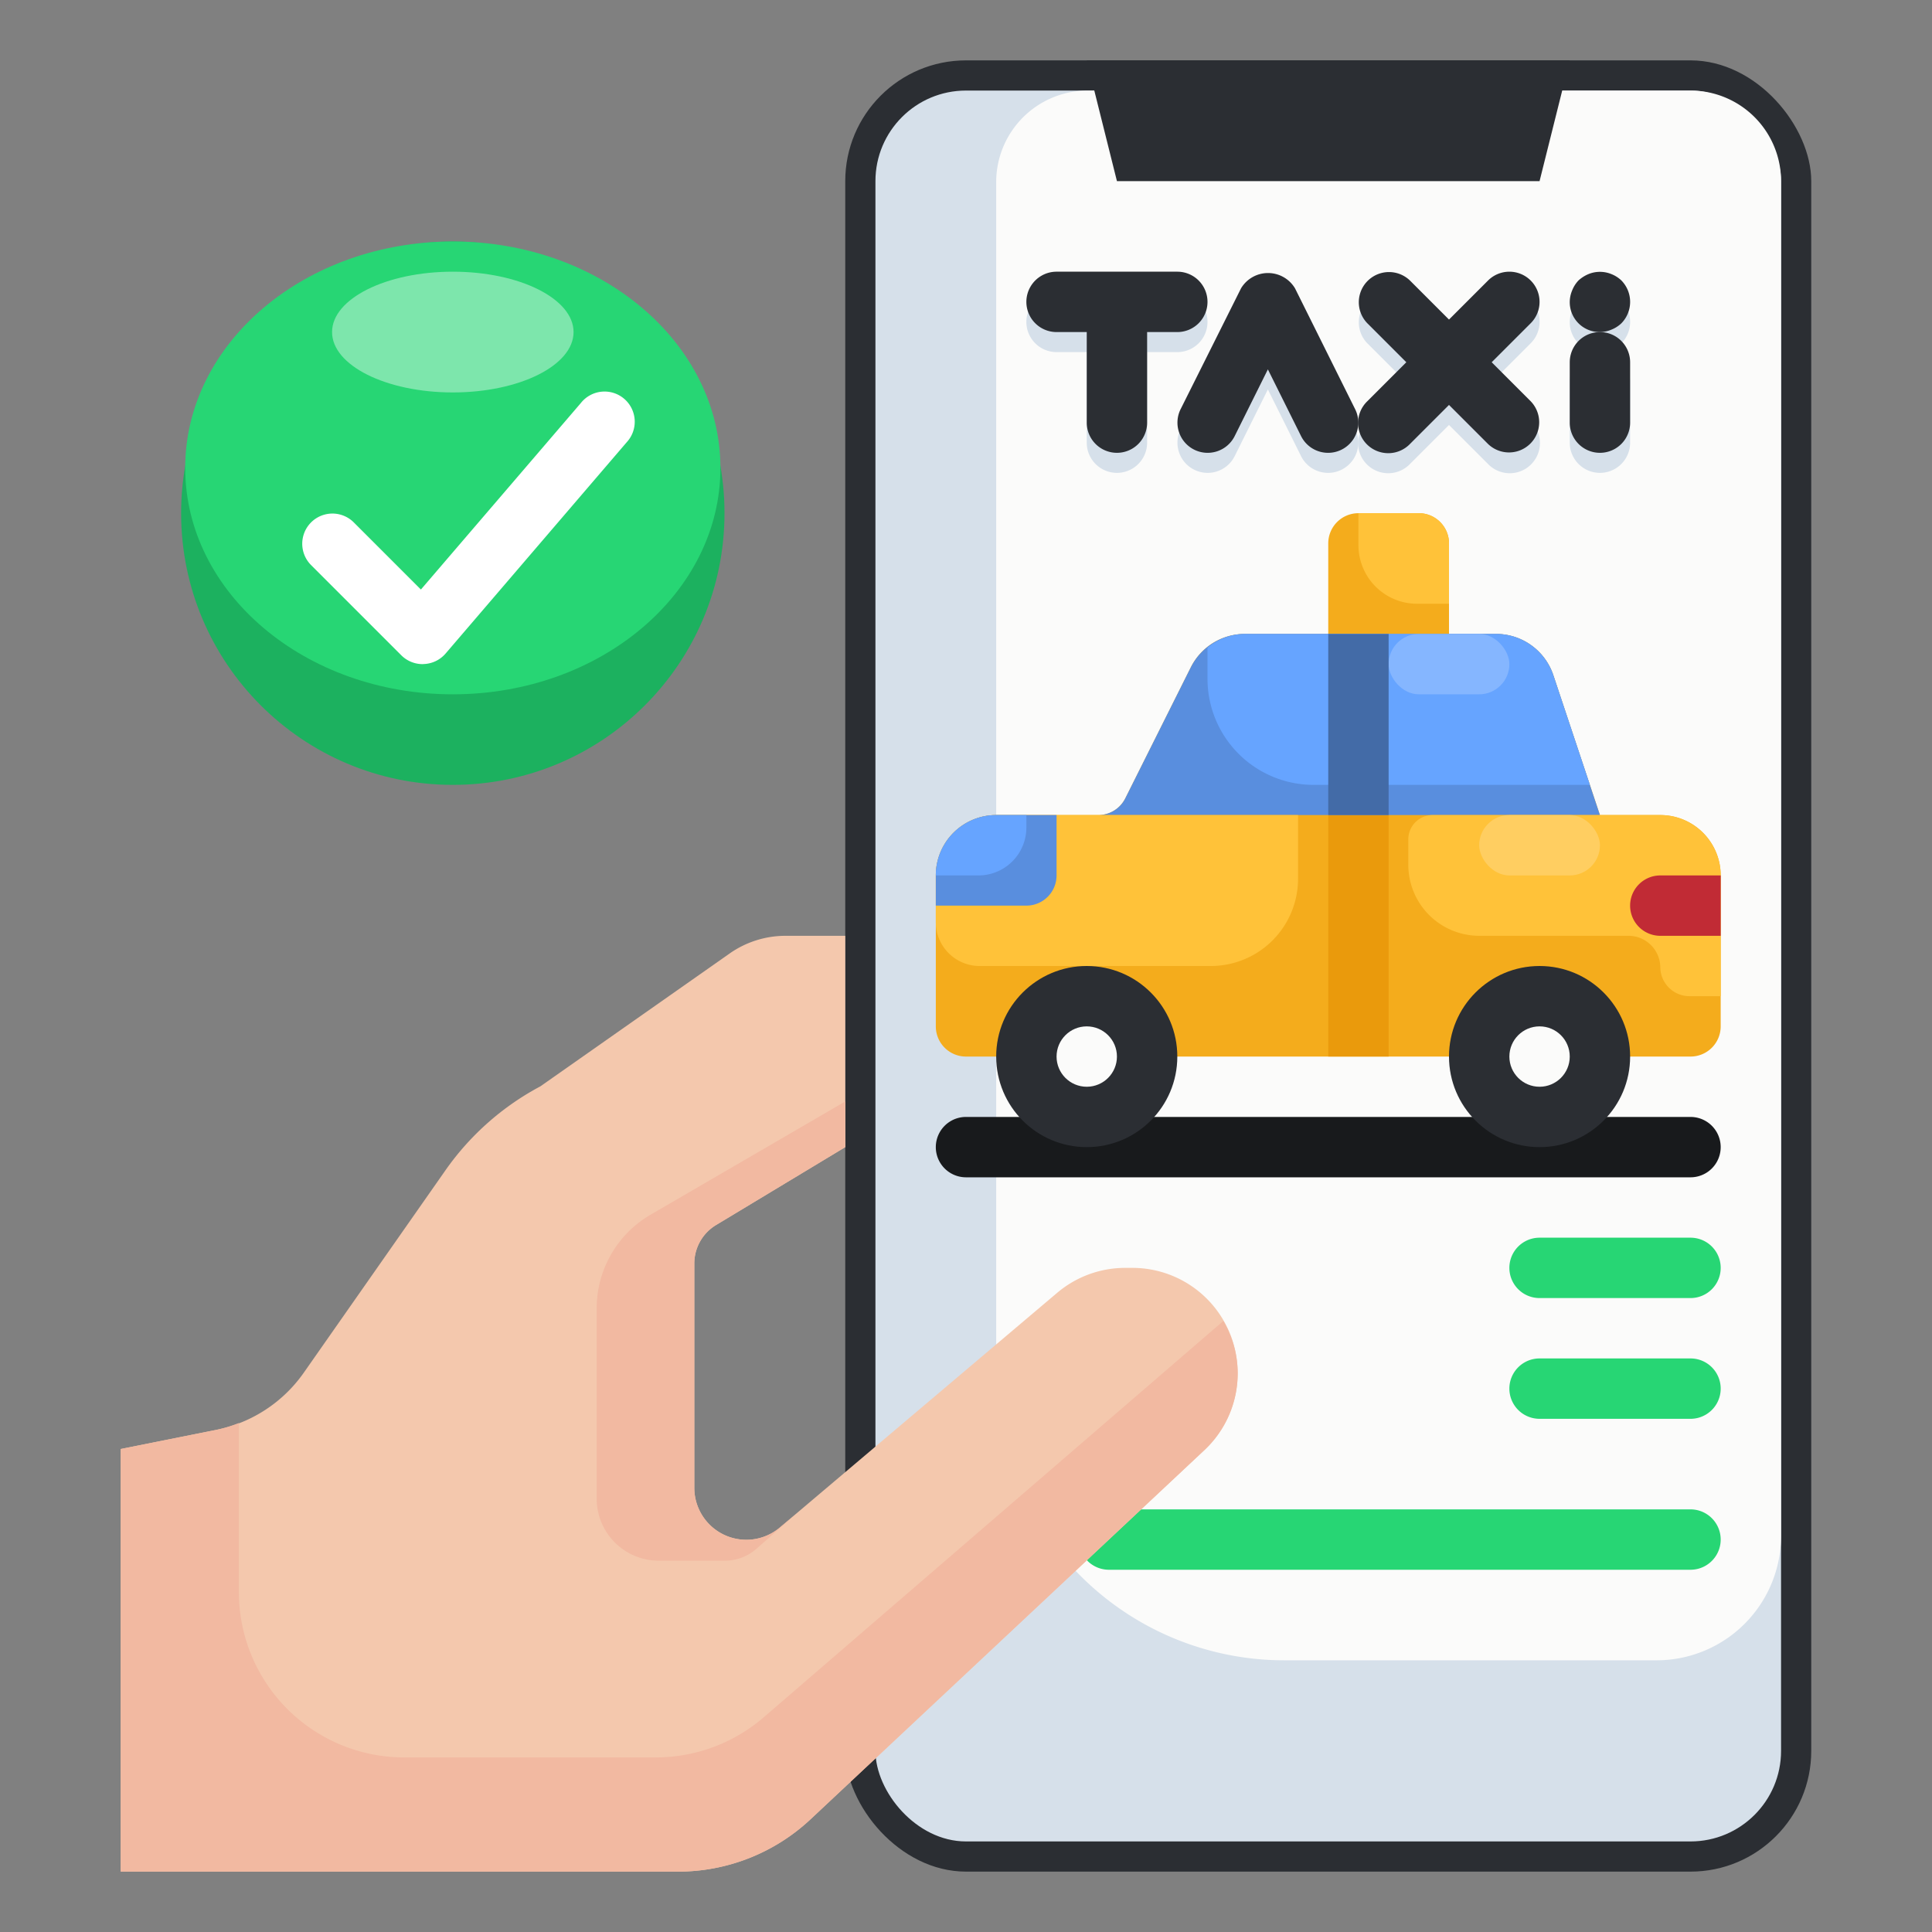 <svg height="512" viewBox="0 0 64 64" width="512" xmlns="http://www.w3.org/2000/svg"><rect x="0" y="0" width="64" height="64" fill="#808080" stroke="none"/><g id="Artboard_26" data-name="Artboard 26"><rect fill="#2b2e33" height="60" rx="4" width="32" x="28" y="2"/><rect fill="#d6e0ea" height="58" rx="3" width="30" x="29" y="3"/><path d="m56 3h-19.967a3.033 3.033 0 0 0 -3.033 3.033v39.424a9.544 9.544 0 0 0 9.543 9.543h12.332a4.125 4.125 0 0 0 4.125-4.125v-44.875a3 3 0 0 0 -3-3z" fill="#fbfbfa"/><path d="m36 2 1 4h14l1-4z" fill="#2b2e33"/><path d="m56 43h-5a1 1 0 0 1 0-2h5a1 1 0 0 1 0 2z" fill="#27d674"/><path d="m56 47h-5a1 1 0 0 1 0-2h5a1 1 0 0 1 0 2z" fill="#27d674"/><path d="m56 52h-19.267a1 1 0 0 1 0-2h19.267a1 1 0 0 1 0 2z" fill="#27d674"/><circle cx="15" cy="17" fill="#1cb15f" r="9"/><ellipse cx="15" cy="15.5" fill="#27d674" rx="8.865" ry="7.5"/><path d="m28 38-4.26 2.569a1.49 1.49 0 0 0 -.74 1.287v7.432a1.722 1.722 0 0 0 2.834 1.312l9.19-7.777a3.49 3.49 0 0 1 2.254-.823h.233a3.489 3.489 0 0 1 3.489 3.489 3.488 3.488 0 0 1 -1.1 2.545l-13.05 12.232a6.415 6.415 0 0 1 -4.386 1.734h-18.464v-14l3.167-.633a4.663 4.663 0 0 0 2.9-1.9l4.694-6.706a8.989 8.989 0 0 1 3.139-2.774l6.268-4.4a3.22 3.22 0 0 1 1.85-.587h1.982z" fill="#f4c8ad"/><path d="m25.834 50.6a1.722 1.722 0 0 1 -2.834-1.313v-7.431a1.49 1.49 0 0 1 .74-1.287l4.26-2.569v-1.513l-6.45 3.752a3.59 3.59 0 0 0 -1.784 3.1v6.3a2.055 2.055 0 0 0 2.055 2.061h2.193a1.582 1.582 0 0 0 1.041-.392l1.356-1.191z" fill="#f2b9a1"/><path d="m41 45.489a3.446 3.446 0 0 0 -.476-1.73l-15.224 13.128a5.48 5.48 0 0 1 -3.578 1.33h-8.331a5.478 5.478 0 0 1 -5.478-5.478v-5.6a4.655 4.655 0 0 1 -.746.226l-3.167.635v14h18.464a6.415 6.415 0 0 0 4.386-1.734l13.05-12.232a3.488 3.488 0 0 0 1.1-2.545z" fill="#f2b9a1"/><path d="m48 35h-16a1 1 0 0 1 -1-1v-5a2 2 0 0 1 2-2h3.382a1 1 0 0 0 .894-.553l2.171-4.341a2 2 0 0 1 1.789-1.106h8.322a2 2 0 0 1 1.9 1.368l1.542 4.632h2a2 2 0 0 1 2 2v5a1 1 0 0 1 -1 1z" fill="#f4ac1c"/><path d="m56 39h-24a1 1 0 0 1 0-2h24a1 1 0 0 1 0 2z" fill="#181a1c"/><circle cx="51" cy="35" fill="#2b2e33" r="3"/><circle cx="51" cy="35" fill="#fbfbfa" r="1"/><circle cx="36" cy="35" fill="#2b2e33" r="3"/><circle cx="36" cy="35" fill="#fbfbfa" r="1"/><path d="m48 21v-3a1 1 0 0 0 -1-1h-2a1 1 0 0 0 -1 1v3z" fill="#f4ac1c"/><path d="m14 22a1 1 0 0 1 -.707-.293l-3-3a1 1 0 0 1 1.414-1.414l2.236 2.236 5.3-6.18a1 1 0 1 1 1.518 1.3l-6 7a1 1 0 0 1 -.72.348z" fill="#fff"/><path d="m40 10.664a1 1 0 0 0 -1-1h-4a1 1 0 0 0 0 2h1v3a1 1 0 1 0 2 0v-3h1a1 1 0 0 0 1-1z" fill="#d6e0ea"/><path d="m42.9 10.217a1.042 1.042 0 0 0 -1.79 0l-2 4a1 1 0 0 0 1.79.894l1.1-2.211 1.1 2.211a1 1 0 1 0 1.79-.894z" fill="#d6e0ea"/><path d="m50.707 9.957a1 1 0 0 0 -1.414 0l-1.293 1.293-1.293-1.293a1 1 0 0 0 -1.414 1.414l1.293 1.293-1.293 1.293a1 1 0 1 0 1.414 1.414l1.293-1.293 1.293 1.293a1 1 0 1 0 1.414-1.414l-1.293-1.293 1.293-1.293a1 1 0 0 0 0-1.414z" fill="#d6e0ea"/><path d="m53 11.664a1 1 0 0 0 -1 1v2a1 1 0 1 0 2 0v-2a1 1 0 0 0 -1-1z" fill="#d6e0ea"/><path d="m53.71 11.374a1.014 1.014 0 0 0 0-1.42 1.032 1.032 0 0 0 -.33-.21 1 1 0 0 0 -.76 0 1.155 1.155 0 0 0 -.33.21 1.032 1.032 0 0 0 -.21.33 1 1 0 0 0 -.08.38.99.99 0 0 0 1 1 1 1 0 0 0 .38-.08 1.032 1.032 0 0 0 .33-.21z" fill="#d6e0ea"/><ellipse cx="15" cy="11" fill="#7de6ac" rx="4" ry="2"/><g fill="#2b2e33"><path d="m40 10a1 1 0 0 0 -1-1h-4a1 1 0 0 0 0 2h1v3a1 1 0 0 0 2 0v-3h1a1 1 0 0 0 1-1z"/><path d="m42.9 9.553a1.042 1.042 0 0 0 -1.79 0l-2 4a1 1 0 0 0 1.79.894l1.1-2.211 1.1 2.211a1 1 0 1 0 1.79-.894z"/><path d="m50.707 9.293a1 1 0 0 0 -1.414 0l-1.293 1.293-1.293-1.293a1 1 0 0 0 -1.414 1.414l1.293 1.293-1.293 1.293a1 1 0 1 0 1.414 1.414l1.293-1.293 1.293 1.293a1 1 0 0 0 1.414-1.414l-1.293-1.293 1.293-1.293a1 1 0 0 0 0-1.414z"/><path d="m53 11a1 1 0 0 0 -1 1v2a1 1 0 0 0 2 0v-2a1 1 0 0 0 -1-1z"/><path d="m53.71 10.71a1.014 1.014 0 0 0 0-1.42 1.032 1.032 0 0 0 -.33-.21 1 1 0 0 0 -.76 0 1.155 1.155 0 0 0 -.33.21 1.032 1.032 0 0 0 -.21.33 1 1 0 0 0 -.08.38.99.99 0 0 0 1 1 1 1 0 0 0 .38-.08 1.032 1.032 0 0 0 .33-.21z"/></g><path d="m46.94 20h1.06v-2a1 1 0 0 0 -1-1h-2v1.06a1.941 1.941 0 0 0 1.94 1.94z" fill="#ffc239"/><path d="m39.447 22.106-2.171 4.341a1 1 0 0 1 -.894.553h16.618l-1.544-4.632a2 2 0 0 0 -1.898-1.368h-8.322a2 2 0 0 0 -1.789 1.106z" fill="#598ede"/><path d="m51.456 22.368a2 2 0 0 0 -1.898-1.368h-8.322a1.984 1.984 0 0 0 -1.236.451v1.033a3.516 3.516 0 0 0 3.516 3.516h9.151z" fill="#66a4ff"/><rect fill="#85b6ff" height="2" rx="1" width="4" x="46" y="21"/><path d="m44 27h2v8h-2z" fill="#ea9a0c"/><path d="m32.452 32h7.657a2.891 2.891 0 0 0 2.891-2.891v-2.109h-10a2 2 0 0 0 -2 2v1.548a1.452 1.452 0 0 0 1.452 1.452z" fill="#ffc239"/><path d="m44 21h2v6h-2z" fill="#436ba7"/><path d="m55 27h-7.548a.805.805 0 0 0 -.8.806v.841a2.353 2.353 0 0 0 2.348 2.353h4.967a1.054 1.054 0 0 1 1.033 1.062.968.968 0 0 0 .967.938h1.033v-4a2 2 0 0 0 -2-2z" fill="#ffc239"/><path d="m55 29a1 1 0 0 0 0 2h2v-2z" fill="#c12b35"/><rect fill="#ffce61" height="2" rx="1" width="4" x="49" y="27"/><path d="m35 29v-2h-2a2 2 0 0 0 -2 2v1h3a1 1 0 0 0 1-1z" fill="#598ede"/><path d="m34 27h-1a2 2 0 0 0 -2 2h1.413a1.588 1.588 0 0 0 1.587-1.587z" fill="#66a4ff"/></g></svg>